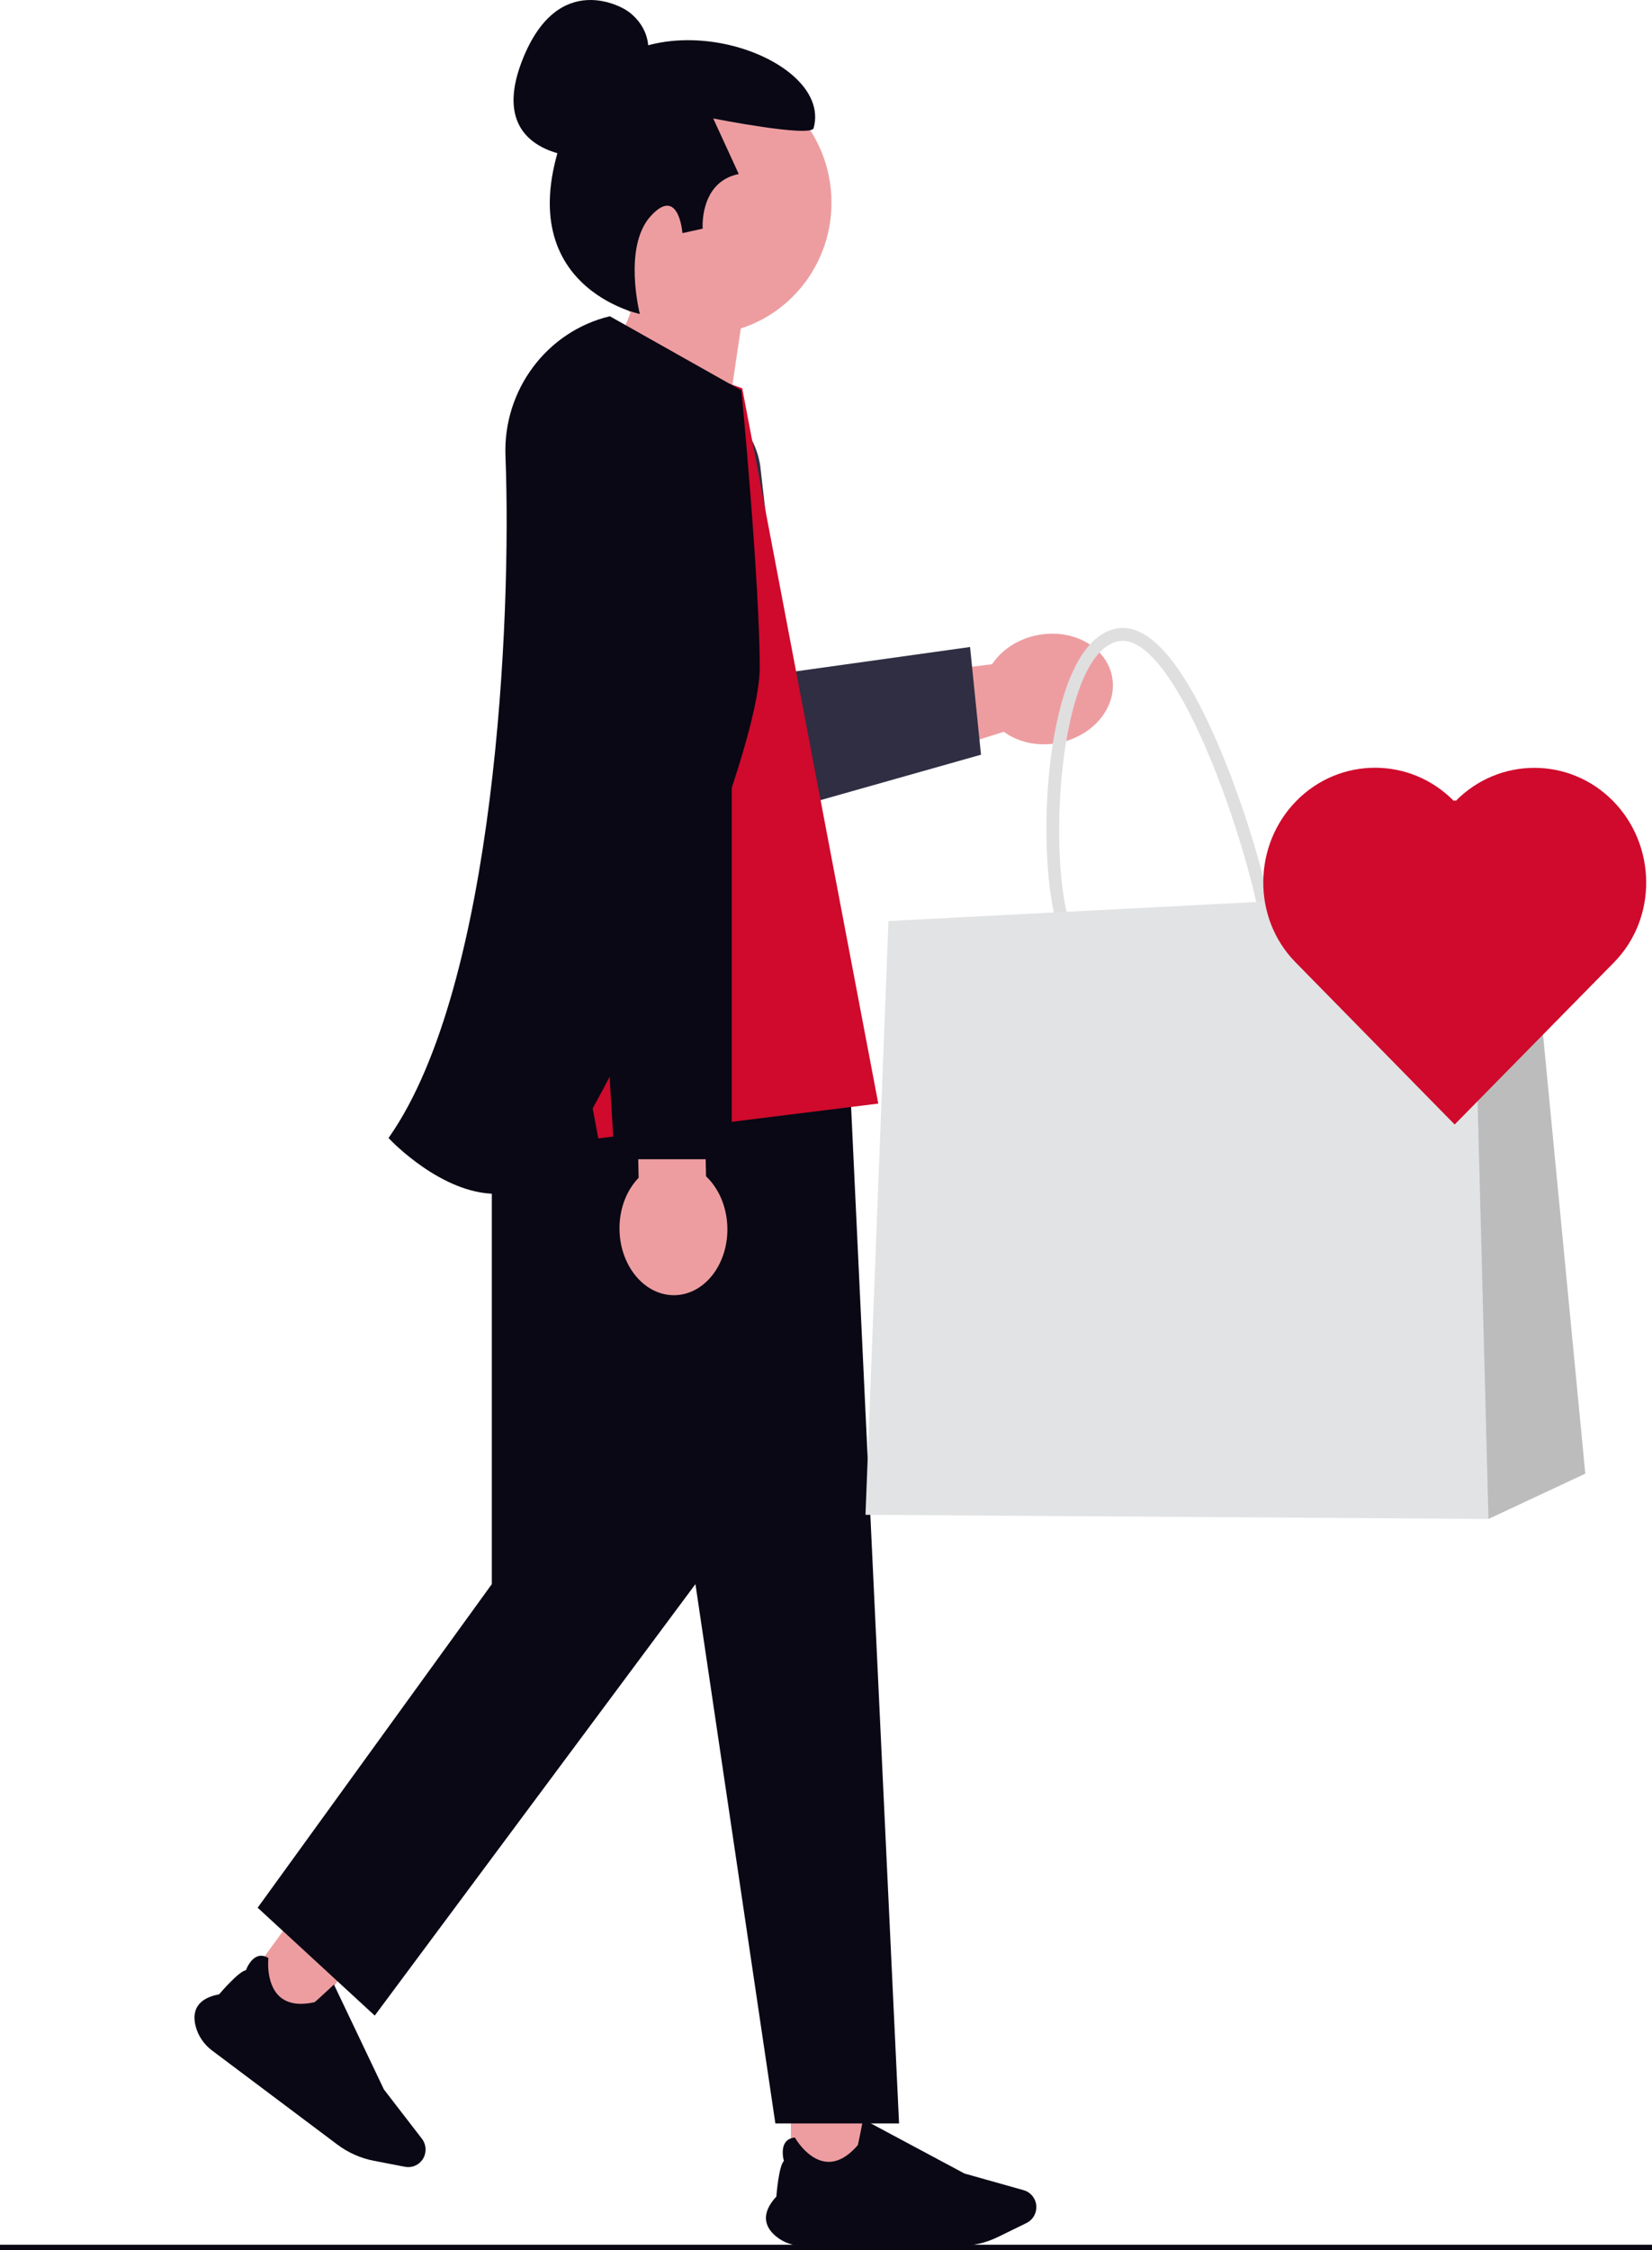 <?xml version="1.0" encoding="UTF-8"?> <svg xmlns="http://www.w3.org/2000/svg" width="445" height="606" viewBox="0 0 445 606" fill="none"><g clip-path="url(#clip0_4845_57)"><path d="M162.213 128.733C162.213 130.383 162.399 132.073 162.792 133.764L179.208 204.876C181.535 214.986 191.487 221.247 201.409 218.857L267.196 198.076L270.408 197.066C274.151 199.826 279.377 201.096 284.838 200.116C294.387 198.396 300.998 190.486 299.603 182.435C298.208 174.395 289.338 169.265 279.789 170.975C274.327 171.955 269.838 174.965 267.245 178.855L267.196 178.865L267.029 178.895L209.768 186.106L204.955 126.983C204.041 115.683 194.768 106.993 183.628 106.993C171.545 106.993 162.213 117.043 162.213 128.733Z" fill="#ED9DA0"></path><path d="M162.214 128.733C162.214 130.383 162.401 132.073 162.794 133.764L176.262 207.876C178.59 217.987 188.541 224.247 198.463 221.857L264.25 203.236L261.303 174.235L211.204 181.235L204.956 126.983C204.042 115.683 194.769 106.993 183.63 106.993C171.546 106.993 162.214 117.043 162.214 128.733Z" fill="#2F2E43"></path><path d="M445 605.25H410.088H379.056H377.808H350.489H163.402H118.883H-1.01328e-05" stroke="#090814" stroke-width="1.5" stroke-miterlimit="10"></path><path d="M76.774 519.257L92.664 531.183L80.949 547.359L65.059 535.433L76.774 519.257Z" fill="#ED9DA0"></path><path d="M57.115 552.184L90.892 577.534C93.779 579.7 97.168 581.205 100.692 581.884L109.126 583.51C110.869 583.847 112.677 583.124 113.73 581.67C114.965 579.964 114.93 577.609 113.645 575.943L103.419 562.683L89.958 534.429L89.88 534.501C87.934 536.312 84.979 539.035 84.758 539.169C80.6 540.106 77.408 539.579 75.269 537.605C71.537 534.162 72.289 527.408 72.297 527.34L72.303 527.288L72.259 527.261C71.242 526.652 70.263 526.515 69.347 526.855C67.404 527.577 66.391 530.174 66.245 530.571C64.349 530.842 59.415 536.6 59.019 537.066C56.181 537.589 54.226 538.674 53.211 540.29C52.324 541.702 52.151 543.504 52.7 545.644C53.359 548.219 54.927 550.541 57.115 552.184Z" fill="#090814"></path><path d="M213.04 566.459H232.781V586.556H213.04V566.459Z" fill="#ED9DA0"></path><path d="M216.407 604.837H258.371C261.958 604.837 265.562 604.001 268.795 602.419L276.531 598.634C278.13 597.851 279.164 596.178 279.164 594.371C279.164 592.252 277.763 590.378 275.757 589.813L259.797 585.317L232.493 570.707L232.473 570.812C231.962 573.444 231.171 577.422 231.07 577.663C228.27 580.928 225.394 582.433 222.521 582.137C217.51 581.619 214.179 575.729 214.145 575.669L214.12 575.624L214.069 575.629C212.896 575.753 212.028 576.235 211.489 577.061C210.346 578.816 211.043 581.518 211.158 581.926C209.789 583.289 209.175 590.904 209.127 591.519C207.148 593.655 206.207 595.708 206.332 597.622C206.441 599.295 207.352 600.849 209.041 602.241C211.072 603.915 213.689 604.837 216.407 604.837Z" fill="#090814"></path><path d="M132.483 252.299H227.098L242.18 571.834H208.86L187.331 426.591L100.945 542.786L69.406 513.737L132.483 426.591V252.299Z" fill="#090814"></path><path d="M156.843 42.304C156.843 42.304 130.776 42.247 140.514 16.676C150.252 -8.894 168.385 2.555 168.385 2.555C168.385 2.555 176.025 6.664 174.45 15.831" fill="#090814"></path><path d="M154.237 54.569C154.237 34.964 169.849 19.071 189.107 19.071C208.365 19.071 223.977 34.964 223.977 54.569C223.977 70.469 213.708 83.925 199.554 88.444L192.813 133.796L158.449 104.643C158.449 104.643 165.872 95.017 169.854 84.163C160.444 77.805 154.237 66.927 154.237 54.569Z" fill="#ED9DA0"></path><path d="M172.356 84.556C172.356 84.556 167.726 66.483 175.297 58.173C182.852 49.882 183.827 62.782 183.827 62.782L189.278 61.576C189.278 61.576 188.33 49.03 198.995 46.859L192.122 31.901C192.122 31.901 218.435 37.102 219.161 34.507C224.867 14.093 170.427 -3.345 155.388 27.799C131.998 76.238 172.356 84.556 172.356 84.556Z" fill="#090814"></path><path d="M153.267 208.497L137.814 254.854L225.242 253.854L212.207 211.497L153.267 208.497Z" fill="#ED9DA0"></path><path d="M161.162 90.838L199.933 104.56L236.586 297.192L161.162 306.567L155.662 277.197L150.419 306.567H124.292L152.46 115.008C153.721 106.434 156.681 98.211 161.162 90.838Z" fill="#CF0A2C"></path><path d="M172.027 317.178L171.353 285.515L189.513 285.114L190.187 316.777C193.576 319.979 195.812 324.954 195.932 330.595C196.143 340.465 189.809 348.609 181.785 348.787C173.762 348.964 167.087 341.106 166.877 331.237C166.756 325.596 168.779 320.527 172.027 317.178Z" fill="#ED9DA0"></path><path d="M197.102 158.703V312.177H165.563L156.242 159.998" fill="#090814"></path><path d="M133.591 321.489C134.144 321.489 134.698 321.468 135.253 321.426C141.88 320.919 147.583 317.301 152.203 310.676C169.589 285.735 204.648 203.199 204.648 179.729C204.648 157.3 199.852 105.895 199.686 105.124L164.277 85.166C147.289 89.226 135.464 105.063 136.159 122.822C137.856 166.214 133.486 265.127 104.896 306.118L104.66 306.456L104.942 306.755C105.533 307.378 119.075 321.489 133.591 321.489Z" fill="#090814"></path><path d="M304.394 265.492C309.621 265.492 315.34 264.186 320.964 262.898C325.134 261.938 328.814 261.707 331.777 261.515C336.25 261.227 339.798 260.997 341.761 258.326C343.705 255.694 343.705 251.217 341.761 242.38C339.175 230.641 333.419 211.909 326.361 196.501C317.265 176.616 308.508 167.471 300.355 169.335C289.428 171.832 285.069 190.391 283.446 201.246C281.181 216.386 281.37 234.368 283.936 245.992C287.333 261.4 295.127 265.473 304.394 265.473L304.394 265.492ZM302.393 172.563C308.395 172.563 315.755 181.477 323.285 197.98C330.23 213.158 335.91 231.602 338.439 243.168C340.081 250.583 340.251 254.637 339.024 256.289C337.986 257.692 335.288 257.865 331.532 258.095C328.456 258.288 324.644 258.537 320.209 259.556C302.601 263.571 291.579 265.031 287.22 245.262C282.558 224.071 286.106 176.136 301.072 172.716C301.506 172.62 301.94 172.563 302.374 172.563L302.393 172.563Z" fill="#DFDFE0"></path><path d="M233.137 407.931L400.95 409.046L427.031 396.846L411.839 239.094L396.553 239.882L239.328 248.028L233.137 407.931Z" fill="#E2E3E4"></path><path opacity="0.2" d="M400.95 409.046L427.031 396.846L411.839 239.094L396.553 239.882L400.95 409.046Z" fill="#272223"></path><path d="M391.63 215.711L391.871 215.465L392.112 215.711C403.832 203.789 422.826 203.804 434.537 215.735C446.247 227.671 446.484 247.248 434.763 259.17L391.842 302.82L348.95 259.116C337.239 247.179 337.485 227.603 349.2 215.681C360.92 203.76 379.915 203.774 391.625 215.706L391.63 215.711Z" fill="#CF0A2C"></path></g><defs><clipPath id="clip0_4845_57"><rect width="445" height="606" fill="white" transform="matrix(-1 0 0 1 445 0)"></rect></clipPath></defs></svg> 